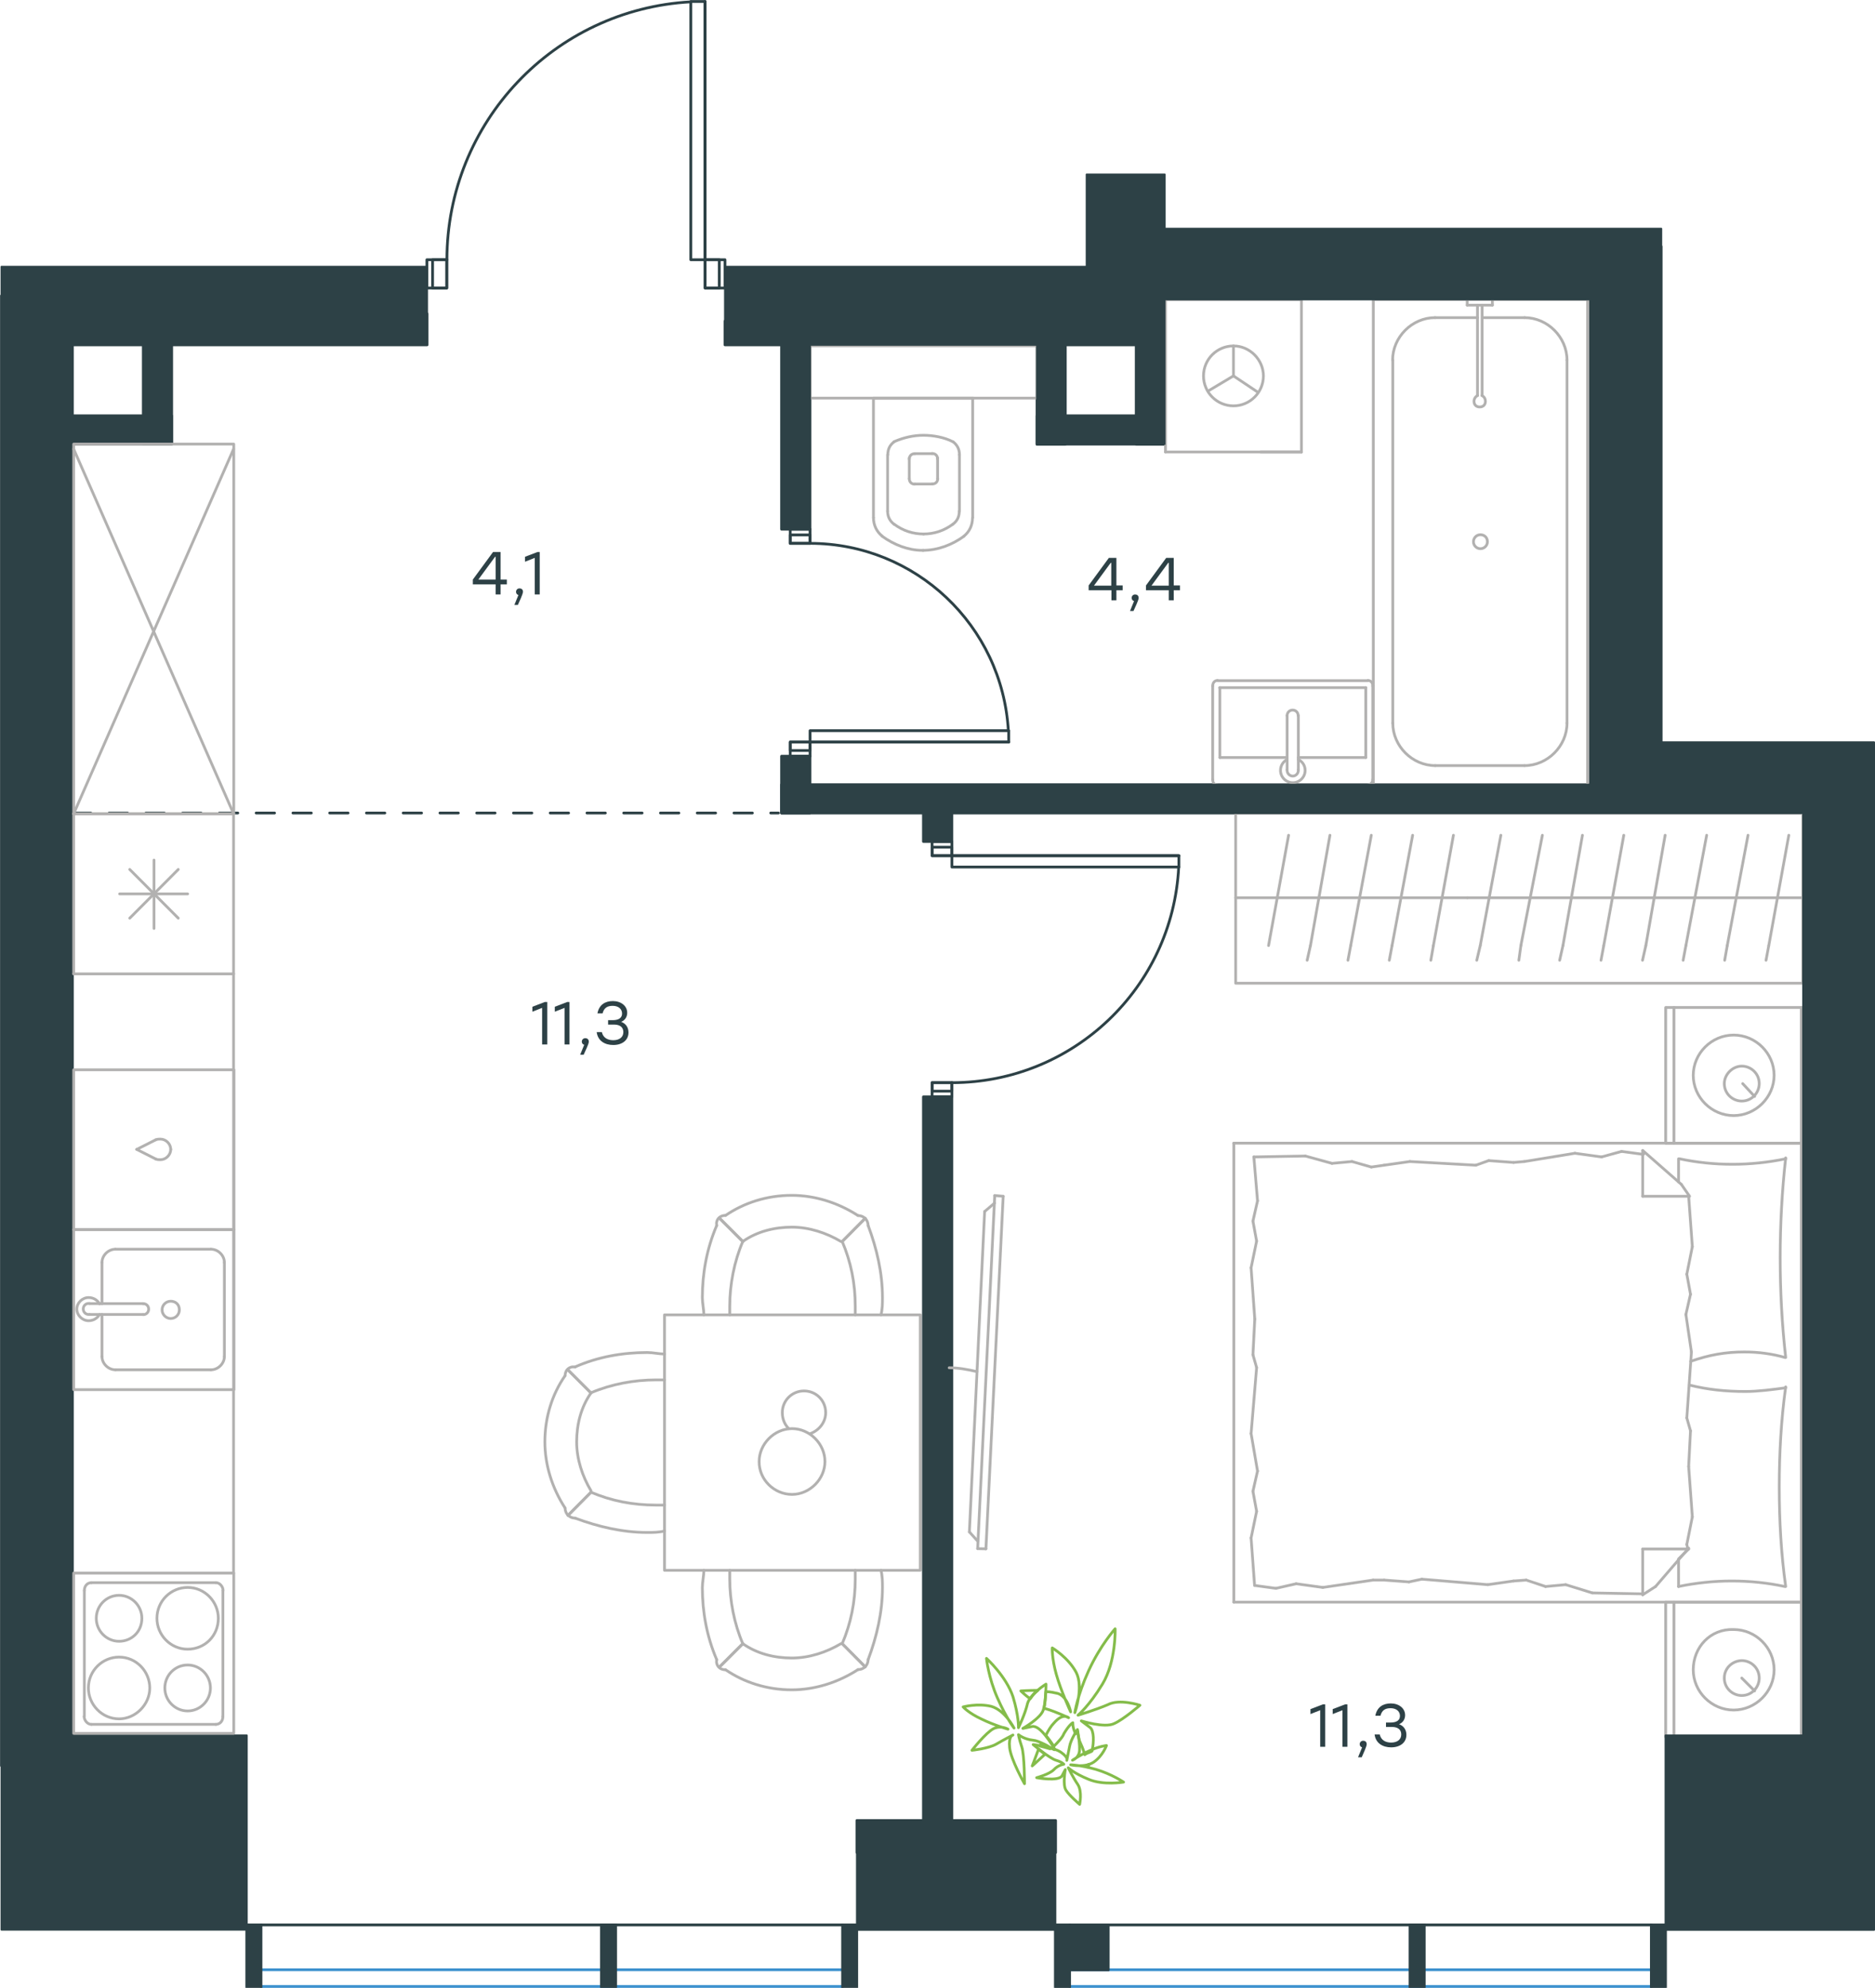 <?xml version="1.0" encoding="utf-8"?>
<!-- Generator: Adobe Illustrator 26.5.0, SVG Export Plug-In . SVG Version: 6.00 Build 0)  -->
<svg version="1.1" id="Слой_1" xmlns="http://www.w3.org/2000/svg" xmlns:xlink="http://www.w3.org/1999/xlink" x="0px" y="0px"
	 viewBox="0 0 1020.3 1081.5" style="enable-background:new 0 0 1020.3 1081.5;" xml:space="preserve">
<style type="text/css">
	.st0{fill:none;stroke:#2D4146;stroke-width:1.5;stroke-linecap:round;stroke-linejoin:round;stroke-miterlimit:22.926;}
	.st1{fill:none;stroke:#3C91CE;stroke-width:1.5;stroke-linecap:round;stroke-linejoin:round;stroke-miterlimit:22.926;}
	.st2{fill:none;stroke:#2D4146;stroke-width:1.5;stroke-miterlimit:22.926;}
	
		.st3{fill-rule:evenodd;clip-rule:evenodd;fill:#2D4146;stroke:#2D4146;stroke-linecap:round;stroke-linejoin:round;stroke-miterlimit:10;}
	
		.st4{fill:none;stroke:#2D4146;stroke-width:1.5;stroke-linecap:round;stroke-linejoin:round;stroke-miterlimit:22.926;stroke-dasharray:10,10;}
	.st5{fill:#2D4146;}
	.st6{fill:none;stroke:#B2B1B0;stroke-width:1.5;stroke-linecap:round;stroke-linejoin:round;stroke-miterlimit:22.926;}
	.st7{fill:none;stroke:#84BC4A;stroke-width:1.5;stroke-linecap:round;stroke-linejoin:round;stroke-miterlimit:22.926;}
</style>
<rect x="383.7" y="141.3" class="st0" width="10.8" height="15.4"/>
<rect x="232.3" y="141.3" class="st0" width="10.8" height="15.4"/>
<rect x="375.9" y="0.8" class="st0" width="7.7" height="140.5"/>
<rect x="383.7" y="141.3" class="st0" width="7.7" height="15.4"/>
<rect x="235.4" y="141.3" class="st0" width="7.7" height="15.4"/>
<line class="st0" x1="383.7" y1="0.8" x2="383.7" y2="141.3"/>
<path class="st0" d="M375.9,1c-74.5,4.1-132.7,65.7-132.7,140.3"/>
<rect x="507.2" y="457.8" class="st0" width="10.8" height="7.7"/>
<rect x="507.2" y="589" class="st0" width="10.8" height="7.7"/>
<rect x="518" y="465.5" class="st0" width="123.5" height="6.2"/>
<rect x="507.2" y="460.9" class="st0" width="10.8" height="4.6"/>
<rect x="507.2" y="589" class="st0" width="10.8" height="4.6"/>
<line class="st0" x1="641.5" y1="465.5" x2="518" y2="465.5"/>
<path class="st0" d="M518,589c65.8,0,120.1-51.6,123.4-117.3"/>
<rect x="430" y="403.7" class="st0" width="10.8" height="7.7"/>
<rect x="430" y="287.9" class="st0" width="10.8" height="7.7"/>
<rect x="440.8" y="397.5" class="st0" width="108.1" height="6.2"/>
<rect x="430" y="403.7" class="st0" width="10.8" height="4.6"/>
<rect x="430" y="291" class="st0" width="10.8" height="4.6"/>
<line class="st0" x1="548.9" y1="403.7" x2="440.8" y2="403.7"/>
<path class="st0" d="M548.7,397.5c-3.3-57.2-50.6-101.9-107.9-101.9"/>
<line class="st1" x1="458.5" y1="1080.7" x2="142" y2="1080.7"/>
<line class="st0" x1="458.5" y1="1047.2" x2="142" y2="1047.2"/>
<line class="st1" x1="458.5" y1="1071.6" x2="142" y2="1071.6"/>
<rect x="327.3" y="1047.2" class="st2" width="7.7" height="33.5"/>
<rect x="458.5" y="1047.2" class="st2" width="7.7" height="33.5"/>
<rect x="134.3" y="1047.2" class="st2" width="7.7" height="33.5"/>
<line class="st1" x1="898.6" y1="1080.7" x2="582.1" y2="1080.7"/>
<line class="st0" x1="898.6" y1="1047.2" x2="582.1" y2="1047.2"/>
<line class="st1" x1="898.6" y1="1071.6" x2="582.1" y2="1071.6"/>
<rect x="767.3" y="1047.2" class="st2" width="7.7" height="33.5"/>
<rect x="898.6" y="1047.2" class="st2" width="7.7" height="33.5"/>
<rect x="574.3" y="1047.2" class="st2" width="7.7" height="33.5"/>
<rect x="886.1" y="134.1" class="st0" width="17.8" height="292.2"/>
<rect x="425.3" y="426.9" class="st0" width="570.3" height="15.4"/>
<rect x="865.4" y="141.6" class="st0" width="13.2" height="290.8"/>
<rect x="425.3" y="411.4" class="st0" width="15.4" height="30.9"/>
<rect x="502.5" y="437.1" class="st0" width="15.4" height="20.7"/>
<rect x="502.5" y="596.7" class="st0" width="15.4" height="407.1"/>
<rect x="466.3" y="990.4" class="st0" width="108.1" height="17.4"/>
<rect x="0.8" y="160.9" class="st0" width="38.6" height="799.7"/>
<rect x="394.5" y="174.7" class="st0" width="239.3" height="12.9"/>
<rect x="425.3" y="180.2" class="st0" width="15.4" height="107.7"/>
<rect x="31.9" y="170.7" class="st0" width="200.5" height="16.9"/>
<rect x="78" y="179.8" class="st0" width="15.4" height="61.8"/>
<rect x="23.9" y="226.2" class="st0" width="69.5" height="15.4"/>
<rect x="618.3" y="179.9" class="st0" width="15.4" height="61.8"/>
<rect x="564.3" y="226.2" class="st0" width="69.5" height="15.4"/>
<rect x="564.3" y="179.9" class="st0" width="15.4" height="61.8"/>
<rect x="327.3" y="1047.2" class="st3" width="7.7" height="33.5"/>
<rect x="767.3" y="1047.2" class="st3" width="7.7" height="33.5"/>
<polygon class="st3" points="574.3,1025.2 574.3,1007.8 574.3,994.3 574.3,990.4 518,990.4 518,596.7 502.5,596.7 502.5,990.4 
	466.3,990.4 466.3,994.3 466.3,1007.8 466.3,1025.2 466.3,1047.2 458.5,1047.2 458.5,1080.7 466.3,1080.7 466.3,1049.9 
	574.3,1049.9 574.3,1080.8 582.1,1080.8 582.1,1047.2 574.3,1047.2 "/>
<rect x="582.1" y="1047.2" class="st3" width="21.2" height="24.7"/>
<line class="st4" x1="39.4" y1="442.3" x2="423.6" y2="442.3"/>
<g>
	<path class="st5" d="M297.8,545.1v23.1H295v-19.9l-5.3,2.1v-2.7l6.8-2.6L297.8,545.1L297.8,545.1z"/>
	<path class="st5" d="M309.9,545.1v23.1h-2.7v-19.9l-5.3,2.1v-2.7l6.8-2.6L309.9,545.1L309.9,545.1z"/>
	<path class="st5" d="M317.6,573.8h-1.9l2.2-5.4c-0.8-0.2-1.3-0.9-1.3-1.7c0-1.1,0.8-1.9,1.9-1.9c0.8,0,1.9,0.4,1.9,1.9
		C320.4,567.3,320.3,568,317.6,573.8z"/>
	<path class="st5" d="M342,561.7c0,4.2-3.4,6.8-8.3,6.8c-4.5,0-8.4-2.2-9-7h2.8c0.7,3.1,3.2,4.4,6.2,4.4c3.4,0,5.5-1.7,5.5-4.4
		c0-2.3-1.4-4.1-5.1-4.1h-3.2V555h2.4c3.5,0,5.2-1.3,5.2-3.6c0-2.6-2.1-4.2-5.1-4.2c-2.8,0-4.7,1-5.5,4.1h-2.8
		c0.9-4.7,4.2-6.7,8.4-6.7c4.4,0,7.8,2.6,7.8,6.4c0,2.2-1.2,4.1-3.3,4.9C340.5,556.8,342,558.9,342,561.7z"/>
</g>
<g>
	<path class="st5" d="M721.1,927.2v23.1h-2.7v-19.9l-5.3,2.1v-2.7l6.8-2.6L721.1,927.2L721.1,927.2z"/>
	<path class="st5" d="M733.2,927.2v23.1h-2.7v-19.9l-5.3,2.1v-2.7l6.8-2.6L733.2,927.2L733.2,927.2z"/>
	<path class="st5" d="M741,956h-2l2.2-5.4c-0.8-0.2-1.3-0.9-1.3-1.7c0-1.1,0.8-1.9,1.9-1.9c0.8,0,1.9,0.4,1.9,1.9
		C743.7,949.4,743.6,950.2,741,956z"/>
	<path class="st5" d="M765.3,943.8c0,4.2-3.4,6.8-8.3,6.8c-4.5,0-8.4-2.2-9-7h2.8c0.7,3.1,3.2,4.4,6.2,4.4c3.4,0,5.5-1.7,5.5-4.4
		c0-2.3-1.4-4.1-5.1-4.1h-3.2v-2.4h2.4c3.5,0,5.2-1.3,5.2-3.6c0-2.6-2.1-4.2-5.1-4.2c-2.8,0-4.7,1-5.5,4.1h-2.8
		c0.9-4.7,4.2-6.7,8.4-6.7c4.4,0,7.8,2.6,7.8,6.4c0,2.2-1.2,4.1-3.3,4.9C763.8,938.9,765.3,941,765.3,943.8z"/>
</g>
<g>
	<path class="st5" d="M610.9,321.1h-3.4v5.5h-2.7v-5.5h-12.4v-2.6l11-15h4.1v15h3.4L610.9,321.1L610.9,321.1z M604.7,318.6v-12.4
		h-0.3l-9.1,12.4H604.7z"/>
	<path class="st5" d="M616.8,332.4h-1.9l2.2-5.4c-0.8-0.2-1.3-0.9-1.3-1.7c0-1.1,0.8-1.9,1.9-1.9c0.8,0,1.9,0.4,1.9,1.9
		C619.6,325.8,619.5,326.6,616.8,332.4z"/>
	<path class="st5" d="M642.1,321.1h-3.4v5.5H636v-5.5h-12.4v-2.6l11-15h4.1v15h3.4V321.1z M636,318.6v-12.4h-0.3l-9.1,12.4H636z"/>
</g>
<path class="st3" d="M227.5,145.1h-192H0.8v38.6v42.5v15.4v123.5v15.4V944v105.8h133.5v30.9h7.7v-33.5h-7.7v-22.1v-71V948v-3.9h-95
	V241.6H78h15.4v-15.4v-38.6h139v-3.9v-13v-25.6H227.5z M78,226.2H39.4v-38.6H78V226.2z"/>
<g>
	<line class="st6" x1="980.2" y1="871.6" x2="980.2" y2="944.8"/>
	<line class="st6" x1="906.4" y1="944.8" x2="906.4" y2="871.6"/>
	<line class="st6" x1="906.4" y1="871.6" x2="980.2" y2="871.6"/>
	<line class="st6" x1="980.2" y1="944.8" x2="906.4" y2="944.8"/>
	<line class="st6" x1="947.8" y1="912.9" x2="954.8" y2="919.9"/>
	<line class="st6" x1="910.9" y1="944.8" x2="910.9" y2="871.6"/>
	<path class="st6" d="M921.4,908.4c0,12,10,21.9,22,21.9s22-10,22-21.9c0-12-10-21.9-22-21.9C930.8,886,921.4,896,921.4,908.4z"/>
	<path class="st6" d="M938.3,912.9c0,5.5,4.5,9.5,9.5,9.5c5.5,0,9.5-4.5,9.5-9.5c0-5.5-4.5-9.5-9.5-9.5
		C942.8,903.5,938.3,907.4,938.3,912.9z"/>
	<line class="st6" x1="980.2" y1="621.9" x2="980.2" y2="871.6"/>
	<line class="st6" x1="913.4" y1="643" x2="913.4" y2="630.4"/>
	<line class="st6" x1="918.9" y1="842.7" x2="893.9" y2="842.7"/>
	<line class="st6" x1="913.4" y1="848.1" x2="918.9" y2="842.7"/>
	<line class="st6" x1="671.4" y1="621.9" x2="980.2" y2="621.9"/>
	<line class="st6" x1="893.9" y1="867.6" x2="893.9" y2="842.7"/>
	<line class="st6" x1="980.2" y1="871.6" x2="671.4" y2="871.6"/>
	<line class="st6" x1="893.9" y1="625.9" x2="914.9" y2="644.3"/>
	<line class="st6" x1="914.9" y1="644.3" x2="919.4" y2="650.8"/>
	<line class="st6" x1="913.4" y1="863.1" x2="913.4" y2="848.6"/>
	<line class="st6" x1="918.9" y1="650.8" x2="893.9" y2="650.8"/>
	<line class="st6" x1="918.9" y1="842.2" x2="900.9" y2="863.1"/>
	<line class="st6" x1="900.9" y1="863.1" x2="893.9" y2="867.6"/>
	<line class="st6" x1="893.9" y1="625.9" x2="893.9" y2="650.8"/>
	<line class="st6" x1="681.8" y1="737" x2="682.8" y2="717.6"/>
	<line class="st6" x1="684.3" y1="800.3" x2="680.8" y2="779.9"/>
	<line class="st6" x1="683.8" y1="822.2" x2="681.8" y2="811.3"/>
	<line class="st6" x1="681.8" y1="811.3" x2="684.3" y2="800.3"/>
	<line class="st6" x1="683.8" y1="744" x2="681.8" y2="737"/>
	<line class="st6" x1="680.8" y1="779.9" x2="683.8" y2="744"/>
	<line class="st6" x1="682.7" y1="862.6" x2="680.8" y2="836.7"/>
	<line class="st6" x1="680.8" y1="836.7" x2="683.8" y2="822.2"/>
	<line class="st6" x1="684.3" y1="653.3" x2="682.3" y2="629.4"/>
	<line class="st6" x1="683.8" y1="675.2" x2="681.8" y2="664.3"/>
	<line class="st6" x1="681.8" y1="664.3" x2="684.3" y2="653.3"/>
	<line class="st6" x1="682.8" y1="717.6" x2="680.8" y2="689.7"/>
	<line class="st6" x1="680.8" y1="689.7" x2="683.8" y2="675.2"/>
	<line class="st6" x1="671.4" y1="621.9" x2="671.4" y2="871.6"/>
	<path class="st6" d="M971.7,738.5c-2-17.9-3-35.9-3-54.3c0-17.9,1-36.4,3-54.3"/>
	<path class="st6" d="M920,740.6c10-3.5,18.8-5.1,29.3-5.1c7.5,0,15,1,22,3"/>
	<path class="st6" d="M971.7,630.4c-9.5,2-19.5,3-28.9,3c-10,0-19.5-1-28.9-3"/>
	<path class="st6" d="M971.7,755c-7.5,1-15,2-22,2c-10.5,0-20.5-1-30.4-3.5"/>
	<line class="st6" x1="830.5" y1="859.6" x2="823.6" y2="860.1"/>
	<line class="st6" x1="852" y1="862.1" x2="841" y2="863.1"/>
	<line class="st6" x1="841" y1="863.1" x2="830.5" y2="859.6"/>
	<line class="st6" x1="893.9" y1="867.1" x2="866.5" y2="866.6"/>
	<line class="st6" x1="866.5" y1="866.6" x2="852" y2="862.1"/>
	<line class="st6" x1="766.7" y1="860.6" x2="753.2" y2="859.6"/>
	<line class="st6" x1="823.6" y1="860.1" x2="809.6" y2="862.1"/>
	<line class="st6" x1="773.7" y1="859.1" x2="766.7" y2="860.6"/>
	<line class="st6" x1="809.6" y1="862.1" x2="773.7" y2="859.1"/>
	<line class="st6" x1="753.2" y1="859.6" x2="747.2" y2="859.6"/>
	<line class="st6" x1="705.3" y1="861.6" x2="694.3" y2="864.1"/>
	<line class="st6" x1="694.3" y1="864.1" x2="683.3" y2="862.6"/>
	<line class="st6" x1="747.2" y1="859.6" x2="719.8" y2="863.6"/>
	<line class="st6" x1="719.8" y1="863.6" x2="705.3" y2="861.6"/>
	<line class="st6" x1="746.2" y1="634.9" x2="753.2" y2="633.9"/>
	<line class="st6" x1="724.8" y1="632.9" x2="735.7" y2="631.9"/>
	<line class="st6" x1="735.7" y1="631.9" x2="746.2" y2="634.9"/>
	<line class="st6" x1="682.3" y1="629.4" x2="710.3" y2="628.9"/>
	<line class="st6" x1="710.3" y1="628.9" x2="724.8" y2="632.9"/>
	<line class="st6" x1="810.1" y1="631.4" x2="823.6" y2="632.4"/>
	<line class="st6" x1="753.2" y1="633.9" x2="767.2" y2="631.9"/>
	<line class="st6" x1="803.1" y1="633.9" x2="810.1" y2="631.4"/>
	<line class="st6" x1="767.2" y1="631.9" x2="803.1" y2="633.9"/>
	<line class="st6" x1="823.6" y1="632.4" x2="829.5" y2="631.9"/>
	<line class="st6" x1="893.4" y1="627.9" x2="894.4" y2="627.9"/>
	<line class="st6" x1="871.5" y1="629.4" x2="882.4" y2="626.4"/>
	<line class="st6" x1="882.4" y1="626.4" x2="893.4" y2="627.9"/>
	<line class="st6" x1="829.5" y1="631.9" x2="857" y2="627.4"/>
	<line class="st6" x1="857" y1="627.4" x2="871.5" y2="629.4"/>
	<path class="st6" d="M971.7,863.1c-2.5-17.9-3.5-35.9-3.5-54.3c0-17.9,1-36.4,3.5-54.3"/>
	<path class="st6" d="M913.4,863.1c9.5-2,19.5-3,28.9-3c10,0,19.5,1,28.9,3"/>
	<line class="st6" x1="919.9" y1="778.4" x2="918.9" y2="797.8"/>
	<line class="st6" x1="917.4" y1="715.1" x2="920.4" y2="735.5"/>
	<line class="st6" x1="917.9" y1="693.2" x2="919.9" y2="704.1"/>
	<line class="st6" x1="919.9" y1="704.1" x2="917.4" y2="715.1"/>
	<line class="st6" x1="917.9" y1="771.4" x2="919.9" y2="778.4"/>
	<line class="st6" x1="920.4" y1="735.5" x2="917.9" y2="771.4"/>
	<line class="st6" x1="918.9" y1="650.8" x2="920.9" y2="678.2"/>
	<line class="st6" x1="920.9" y1="678.2" x2="917.9" y2="693.2"/>
	<line class="st6" x1="917.9" y1="840.2" x2="918.4" y2="842.7"/>
	<line class="st6" x1="918.9" y1="797.8" x2="920.9" y2="825.2"/>
	<line class="st6" x1="920.9" y1="825.2" x2="917.9" y2="840.2"/>
	<line class="st6" x1="980.2" y1="548.1" x2="980.2" y2="621.9"/>
	<line class="st6" x1="906.4" y1="621.9" x2="906.4" y2="548.1"/>
	<line class="st6" x1="906.9" y1="548.1" x2="980.2" y2="548.1"/>
	<line class="st6" x1="980.2" y1="621.9" x2="906.9" y2="621.9"/>
	<line class="st6" x1="948.3" y1="589.5" x2="954.8" y2="596.5"/>
	<line class="st6" x1="910.9" y1="621.9" x2="910.9" y2="548.1"/>
	<path class="st6" d="M921.4,585c0,12,10,21.9,22,21.9s22-10,22-21.9c0-12-10-21.9-22-21.9C931.3,563.1,921.4,573.1,921.4,585z"/>
	<path class="st6" d="M938.3,589.5c0,5.5,4.5,9.5,9.5,9.5c5.5,0,9.5-4.5,9.5-9.5c0-5.5-4.5-9.5-9.5-9.5S938.3,584.5,938.3,589.5z"/>
</g>
<g>
	<path class="st6" d="M531.6,746.2c-5.1-1.2-10.1-2.1-15.1-2.1"/>
	<line class="st6" x1="541.3" y1="650.4" x2="532" y2="842.5"/>
	<line class="st6" x1="536.5" y1="842.6" x2="545.9" y2="650.8"/>
	<line class="st6" x1="545.9" y1="650.8" x2="541.3" y2="650.4"/>
	<line class="st6" x1="527.5" y1="833.4" x2="535.8" y2="659.1"/>
	<line class="st6" x1="532" y1="838.4" x2="527.5" y2="833.4"/>
	<line class="st6" x1="535.8" y1="659.1" x2="541.2" y2="654.5"/>
	<line class="st6" x1="536.5" y1="842.6" x2="532" y2="842.5"/>
</g>
<g>
	<line class="st6" x1="672.4" y1="488.4" x2="798.5" y2="488.4"/>
	<line class="st6" x1="778.6" y1="522.4" x2="780" y2="514.4"/>
	<line class="st6" x1="780" y1="514.4" x2="790.9" y2="454.4"/>
	<line class="st6" x1="756" y1="522.4" x2="757.5" y2="514.4"/>
	<line class="st6" x1="757.5" y1="514.4" x2="768.7" y2="454.4"/>
	<line class="st6" x1="733.5" y1="522.4" x2="735" y2="514.4"/>
	<line class="st6" x1="735" y1="514.4" x2="746.2" y2="454.4"/>
	<line class="st6" x1="711.3" y1="522.4" x2="713.1" y2="514.4"/>
	<line class="st6" x1="713.1" y1="514.4" x2="723.7" y2="454.4"/>
	<line class="st6" x1="690.3" y1="514.4" x2="701.2" y2="454.4"/>
	<rect x="672.4" y="442.3" class="st6" width="308.6" height="92.6"/>
	<line class="st6" x1="798.5" y1="488.4" x2="981" y2="488.4"/>
	<line class="st6" x1="961" y1="522.4" x2="962.5" y2="514.4"/>
	<line class="st6" x1="962.5" y1="514.4" x2="973.4" y2="454.4"/>
	<line class="st6" x1="938.5" y1="522.4" x2="939.9" y2="514.4"/>
	<line class="st6" x1="939.9" y1="514.4" x2="951.2" y2="454.4"/>
	<line class="st6" x1="915.9" y1="522.4" x2="917.4" y2="514.4"/>
	<line class="st6" x1="917.4" y1="514.4" x2="928.7" y2="454.4"/>
	<line class="st6" x1="893.8" y1="522.4" x2="895.6" y2="514.4"/>
	<line class="st6" x1="895.6" y1="514.4" x2="906.1" y2="454.4"/>
	<line class="st6" x1="871.2" y1="522.4" x2="872.7" y2="514.4"/>
	<line class="st6" x1="872.7" y1="514.4" x2="883.6" y2="454.4"/>
	<line class="st6" x1="848.7" y1="522.4" x2="850.5" y2="514.4"/>
	<line class="st6" x1="850.5" y1="514.4" x2="861.1" y2="454.4"/>
	<line class="st6" x1="826.5" y1="522.4" x2="827.6" y2="514.4"/>
	<line class="st6" x1="827.6" y1="514.4" x2="839.3" y2="454.4"/>
	<line class="st6" x1="805.5" y1="514.4" x2="816.7" y2="454.4"/>
	<line class="st6" x1="803.6" y1="522.4" x2="805.5" y2="514.4"/>
</g>
<g>
	<line class="st6" x1="127.1" y1="442.7" x2="127.1" y2="529.8"/>
	<line class="st6" x1="83.8" y1="467.9" x2="83.8" y2="505.1"/>
	<line class="st6" x1="70.6" y1="499.5" x2="97" y2="473"/>
	<line class="st6" x1="70.6" y1="473" x2="97" y2="499.5"/>
	<line class="st6" x1="65.1" y1="486.3" x2="102.1" y2="486.3"/>
	<line class="st6" x1="127.1" y1="529.8" x2="40.1" y2="529.8"/>
	<line class="st6" x1="40.1" y1="442.7" x2="40.1" y2="529.8"/>
	<line class="st6" x1="127.1" y1="442.7" x2="40.1" y2="442.7"/>
</g>
<g>
	<rect x="40.1" y="668.9" class="st6" width="87.2" height="87.1"/>
	<line class="st6" x1="77.9" y1="709.2" x2="48.7" y2="709.2"/>
	<line class="st6" x1="55.5" y1="715.1" x2="55.5" y2="738"/>
	<line class="st6" x1="122.1" y1="738" x2="122.1" y2="686.8"/>
	<line class="st6" x1="55.5" y1="686.8" x2="55.5" y2="709.2"/>
	<line class="st6" x1="114.8" y1="679.6" x2="62.8" y2="679.6"/>
	<line class="st6" x1="48.7" y1="715.1" x2="77.9" y2="715.1"/>
	<line class="st6" x1="62.8" y1="745.2" x2="114.8" y2="745.2"/>
	<path class="st6" d="M77.9,709.2L77.9,709.2c1.7,0,3,1.3,3,3s-1.3,3-3,3"/>
	<path class="st6" d="M62.8,745.2c-3.9,0-7.3-3.4-7.3-7.2"/>
	<path class="st6" d="M54.2,715.1c-1.3,2.1-3.4,3.4-6,3.4c-3.4,0-6.4-3-6.4-6.3c0-3.4,3-6.3,6.4-6.3c2.6,0,4.7,1.3,6,3.4"/>
	<path class="st6" d="M114.8,679.6c3.9,0,7.3,3.4,7.3,7.2"/>
	<path class="st6" d="M55.5,686.8c0-3.8,3.4-7.2,7.3-7.2"/>
	<path class="st6" d="M122.1,738c0,3.8-3.4,7.2-7.3,7.2"/>
	<path class="st6" d="M48.7,715.1h-0.4c-1.7,0-3-1.3-3-3s1.3-3,3-3h0.4"/>
	<path class="st6" d="M92.9,707.9c-2.6,0-4.7,2.1-4.7,4.7c0,2.5,2.1,4.7,4.7,4.7s4.7-2.1,4.7-4.7C97.6,709.6,95.5,707.9,92.9,707.9z
		"/>
</g>
<g>
	<path class="st6" d="M77.2,880.4c0-6.9-5.6-12.5-12.4-12.5c-6.9,0-12.4,5.6-12.4,12.5s5.6,12.5,12.4,12.5S77.2,887.7,77.2,880.4z"
		/>
	<path class="st6" d="M81.5,918.3c0-9-7.3-16.8-16.7-16.8c-9,0-16.7,7.3-16.7,16.8c0,9,7.3,16.8,16.7,16.8
		C73.7,935.1,81.5,927.4,81.5,918.3z"/>
	<path class="st6" d="M114.5,918.3c0-6.9-5.6-12.5-12.4-12.5c-6.9,0-12.4,5.6-12.4,12.5s5.6,12.5,12.4,12.5S114.5,925.2,114.5,918.3
		z"/>
	<path class="st6" d="M118.8,880.4c0-9-7.3-16.8-16.7-16.8c-9,0-16.7,7.3-16.7,16.8c0,9,7.3,16.8,16.7,16.8S118.8,889.9,118.8,880.4
		z"/>
	<line class="st6" x1="45.9" y1="933.8" x2="45.9" y2="865.3"/>
	<line class="st6" x1="117.5" y1="938.1" x2="49.7" y2="938.1"/>
	<line class="st6" x1="121.3" y1="865.3" x2="121.3" y2="933.8"/>
	<line class="st6" x1="49.7" y1="861" x2="117.5" y2="861"/>
	<path class="st6" d="M121.3,933.8L121.3,933.8c0,2.6-1.7,4.3-3.9,4.3"/>
	<path class="st6" d="M45.9,865.3L45.9,865.3c0-2.6,1.7-4.3,3.9-4.3"/>
	<path class="st6" d="M49.7,938.1L49.7,938.1c-2.1,0-3.9-2.2-3.9-4.3"/>
	<path class="st6" d="M117.5,861L117.5,861c2.1,0,3.9,2.2,3.9,4.3"/>
	<rect x="40.1" y="855.8" class="st6" width="87.1" height="87.2"/>
</g>
<g>
	<rect x="40.1" y="582" class="st6" width="87.2" height="87"/>
	<line class="st6" x1="74.4" y1="625.3" x2="84.7" y2="630.5"/>
	<line class="st6" x1="84.7" y1="620.1" x2="74.4" y2="625.3"/>
	<path class="st6" d="M84.7,620.1c0.9-0.4,1.7-0.4,2.6-0.4c3,0,5.6,2.6,5.6,5.6"/>
	<path class="st6" d="M84.7,630.5c0.9,0.4,1.7,0.4,2.6,0.4c3,0,5.6-2.6,5.6-5.6"/>
</g>
<line class="st6" x1="127.1" y1="529.8" x2="127.1" y2="855.8"/>
<g>
	<rect x="361.6" y="715.3" class="st6" width="139.2" height="139"/>
	<path class="st6" d="M404.2,675.4c7.8-5.5,17.3-7.8,26.7-7.8c9.4,0,18.8,3.1,26.7,7.8"/>
	<path class="st6" d="M383,715.3c0-3.1-0.8-6.3-0.8-9.4c0-13.3,2.4-26.6,7.8-39.2"/>
	<path class="st6" d="M472.4,666.7c4.7,12.5,7.8,25.8,7.8,39.2c0,3.1,0,6.3-0.8,9.4"/>
	<path class="st6" d="M397.1,715.3c0-1.6,0-3.1,0-4.7c0-11.7,2.4-24.3,7.1-35.2"/>
	<path class="st6" d="M458.3,675.4c4.7,11,7.1,22.7,7.1,35.2c0,1.6,0,3.1,0,4.7"/>
	<path class="st6" d="M394.7,661.3c10.2-7,22.7-11,36.1-11c12.5,0,25.1,3.9,36.1,11"/>
	<line class="st6" x1="404.2" y1="675.4" x2="391.6" y2="662.8"/>
	<line class="st6" x1="458.3" y1="675.4" x2="470.8" y2="662.8"/>
	<line class="st6" x1="404.2" y1="675.4" x2="391.6" y2="662.8"/>
	<line class="st6" x1="458.3" y1="675.4" x2="470.8" y2="662.8"/>
	<path class="st6" d="M466.9,661.3c3.1,0,5.5,2.3,5.5,5.5"/>
	<path class="st6" d="M390,666.7c-0.6-3.1,1.6-5.5,4.7-5.5"/>
	<path class="st6" d="M404.2,894.2c7.8,5.5,17.3,7.8,26.7,7.8c9.4,0,18.8-3.1,26.7-7.8"/>
	<path class="st6" d="M383,854.3c0,3.1-0.8,6.3-0.8,9.4c0,13.3,2.4,26.6,7.8,39.2"/>
	<path class="st6" d="M472.4,902.9c4.7-12.5,7.8-25.8,7.8-39.2c0-3.1,0-6.3-0.8-9.4"/>
	<path class="st6" d="M397.1,854.3c0,1.6,0,3.1,0,4.7c0,11.7,2.4,24.3,7.1,35.2"/>
	<path class="st6" d="M458.3,894.2c4.7-11,7.1-22.7,7.1-35.2c0-1.6,0-3.1,0-4.7"/>
	<path class="st6" d="M394.7,908.3c10.2,7,22.7,11,36.1,11c12.5,0,25.1-3.9,36.1-11"/>
	<line class="st6" x1="404.2" y1="894.2" x2="391.6" y2="906.8"/>
	<line class="st6" x1="458.3" y1="894.2" x2="470.8" y2="906.8"/>
	<line class="st6" x1="404.2" y1="894.2" x2="391.6" y2="906.8"/>
	<line class="st6" x1="458.3" y1="894.2" x2="470.8" y2="906.8"/>
	<path class="st6" d="M466.9,908.3c3.1,0,5.5-2.3,5.5-5.5"/>
	<path class="st6" d="M390,902.9c-0.6,3.1,1.6,5.5,4.7,5.5"/>
	<path class="st6" d="M321.6,757.8c-5.5,7.8-7.8,17.2-7.8,26.6c0,9.4,3.1,18.8,7.8,26.6"/>
	<path class="st6" d="M361.6,736.6c-3.1,0-6.3-0.8-9.4-0.8c-13.3,0-26.7,2.3-39.2,7.8"/>
	<path class="st6" d="M313,825.9c12.5,4.7,25.9,7.8,39.2,7.8c3.1,0,6.3,0,9.4-0.8"/>
	<path class="st6" d="M361.6,750.7c-1.6,0-3.1,0-4.7,0c-11.8,0-24.3,2.3-35.3,7"/>
	<path class="st6" d="M321.6,811.8c11,4.7,22.7,7,35.3,7c1.6,0,3.1,0,4.7,0"/>
	<path class="st6" d="M307.5,748.4c-7.1,10.2-11,22.7-11,36c0,12.5,3.9,25.1,11,36"/>
	<line class="st6" x1="321.6" y1="757.8" x2="309.1" y2="745.3"/>
	<line class="st6" x1="321.6" y1="811.8" x2="309.1" y2="824.4"/>
	<line class="st6" x1="321.6" y1="757.8" x2="309.1" y2="745.3"/>
	<line class="st6" x1="321.6" y1="811.8" x2="309.1" y2="824.4"/>
	<path class="st6" d="M307.5,820.4c0,3.1,2.4,5.5,5.5,5.5"/>
	<path class="st6" d="M313,743.7c-3.1-0.6-5.5,1.6-5.5,4.7"/>
	<path class="st6" d="M431,813c9.6,0,17.9-8.3,17.9-17.9c0-9.6-8.3-17.9-17.9-17.9s-17.9,8.3-17.9,17.9C413,805.1,421.4,813,431,813
		z"/>
	<path class="st6" d="M429.2,777.2c-2.2-2.2-3.5-5.2-3.5-8.7c0-6.6,5.3-11.8,11.8-11.8c6.6,0,11.8,5.2,11.8,11.8
		c0,5.2-3.5,9.6-8.3,11.4"/>
</g>
<g>
	<line class="st6" x1="529.8" y1="216.6" x2="475.3" y2="216.6"/>
	<g>
		<line class="st6" x1="529.3" y1="281.6" x2="529.3" y2="216.6"/>
		<line class="st6" x1="483" y1="247.4" x2="483" y2="278.1"/>
		<line class="st6" x1="522.1" y1="278.1" x2="522.1" y2="247.4"/>
		<line class="st6" x1="494.8" y1="249.1" x2="494.8" y2="260.4"/>
		<line class="st6" x1="510.2" y1="260.4" x2="510.2" y2="249.1"/>
		<line class="st6" x1="507.3" y1="246.8" x2="497.8" y2="246.8"/>
		<line class="st6" x1="475.3" y1="216.6" x2="475.3" y2="281.6"/>
		<line class="st6" x1="497.8" y1="263.3" x2="507.3" y2="263.3"/>
		<path class="st6" d="M480,291.7c6.5,4.7,14.2,7.7,21.9,7.7c0,0,0,0,0.6,0"/>
		<path class="st6" d="M497.8,246.8c-1.8,0-3,1.2-3,3"/>
		<path class="st6" d="M486.6,240.3c-2.4,1.8-3.5,4.1-3.5,7.1"/>
		<path class="st6" d="M494.8,260.4c0,1.8,1.2,3,3,3"/>
		<path class="st6" d="M486.6,285.2c4.7,3.5,10.1,5.3,16,5.3"/>
		<path class="st6" d="M507.3,263.3c1.8,0,3-1.2,3-3"/>
		<path class="st6" d="M510.2,249.7c0-1.8-1.2-3-3-3"/>
		<path class="st6" d="M522.1,247.4c0-3-1.2-5.3-3.5-7.1"/>
		<path class="st6" d="M518.5,240.3c-4.7-2.4-10.7-3.5-16-3.5s-10.7,1.2-16,3.5"/>
		<path class="st6" d="M518.5,285.2c2.4-1.8,3.5-4.1,3.5-7.1"/>
		<path class="st6" d="M502.1,299.4L502.1,299.4c8.3,0,16-3,22.5-7.7"/>
		<path class="st6" d="M475.3,281.6c0,4.1,1.8,7.7,4.7,10"/>
		<path class="st6" d="M524.5,291.7c3-2.4,4.7-5.9,4.7-10"/>
		<path class="st6" d="M502.5,290.5L502.5,290.5c5.9,0,11.2-1.8,16-5.3"/>
		<path class="st6" d="M483,278.1c0,3,1.2,5.3,3.5,7.1"/>
	</g>
	<rect x="440.8" y="188.1" class="st6" width="123.5" height="28.5"/>
</g>
<g>
	<line class="st6" x1="743.2" y1="374.1" x2="743.2" y2="412.1"/>
	<line class="st6" x1="743.2" y1="412.1" x2="706.5" y2="412.1"/>
	<line class="st6" x1="700.4" y1="412.1" x2="663.8" y2="412.1"/>
	<line class="st6" x1="663.7" y1="374.1" x2="743.2" y2="374.1"/>
	<line class="st6" x1="663.8" y1="412.1" x2="663.8" y2="374.1"/>
	<line class="st6" x1="662.5" y1="427.1" x2="744.4" y2="427.1"/>
	<line class="st6" x1="659.9" y1="373.2" x2="659.9" y2="424.1"/>
	<line class="st6" x1="744.4" y1="370.3" x2="662.5" y2="370.3"/>
	<line class="st6" x1="747" y1="424.1" x2="747" y2="373.2"/>
	<path class="st6" d="M747,373.2c0-1.8-1-3-2.6-3"/>
	<path class="st6" d="M662.5,370.2c-1.5,0-2.6,1.2-2.6,3"/>
	<path class="st6" d="M659.9,424.1c0,1.8,1,3,2.6,3"/>
	<path class="st6" d="M744.4,427.1c1,0,2.6-1.2,2.6-3"/>
	<line class="st6" x1="700.4" y1="389.3" x2="700.4" y2="418.7"/>
	<line class="st6" x1="706.5" y1="418.7" x2="706.5" y2="389.3"/>
	<path class="st6" d="M700.4,389.3L700.4,389.3c0-1.7,1.3-3,3-3s3,1.3,3,3l0,0"/>
	<path class="st6" d="M706.5,413.2c2.3,1.1,3.7,3.4,3.7,5.9c0,3.7-3,6.7-6.7,6.7s-6.7-3-6.7-6.7c0-2.5,1.4-4.8,3.6-5.9"/>
	<path class="st6" d="M706.5,418.7c0,0.1,0,0.3,0,0.4c0,1.7-1.4,3.1-3,3.1c-1.7,0-3.1-1.4-3.1-3.1c0-0.1,0-0.3,0-0.4"/>
</g>
<g>
	<line class="st6" x1="807.5" y1="172.8" x2="829.6" y2="172.8"/>
	<line class="st6" x1="780.9" y1="172.8" x2="804" y2="172.8"/>
	<line class="st6" x1="852.7" y1="195.9" x2="852.7" y2="393.4"/>
	<line class="st6" x1="829.6" y1="416.5" x2="780.9" y2="416.5"/>
	<line class="st6" x1="747.3" y1="427.1" x2="747.3" y2="162.9"/>
	<line class="st6" x1="863.9" y1="427.1" x2="747.3" y2="427.1"/>
	<line class="st6" x1="757.9" y1="393.4" x2="757.9" y2="195.9"/>
	<line class="st6" x1="863.9" y1="162.9" x2="863.9" y2="427.1"/>
	<line class="st6" x1="747.3" y1="162.9" x2="863.9" y2="162.9"/>
	<path class="st6" d="M829.6,416.5c12.5,0,23.1-10.6,23.1-23.1"/>
	<path class="st6" d="M780.9,172.8c-12.5,0-23.1,10.6-23.1,23.1"/>
	<path class="st6" d="M757.9,393.4c0,12.5,10.6,23.1,23.1,23.1"/>
	<path class="st6" d="M852.7,195.9c0-12.5-10.6-23.1-23.1-23.1"/>
	<line class="st6" x1="857.1" y1="162.9" x2="860.2" y2="162.9"/>
	<line class="st6" x1="806.5" y1="166" x2="806.5" y2="215.2"/>
	<line class="st6" x1="804" y1="215.2" x2="804" y2="166"/>
	<line class="st6" x1="798.4" y1="162.9" x2="812.1" y2="162.9"/>
	<line class="st6" x1="812.1" y1="162.9" x2="812.1" y2="166"/>
	<line class="st6" x1="812.1" y1="166" x2="798.4" y2="166"/>
	<line class="st6" x1="798.4" y1="166" x2="798.4" y2="162.9"/>
	<path class="st6" d="M804,215.2c-1.2,0.6-1.9,1.9-1.9,3.1c0,1.9,1.2,3.1,3.1,3.1c1.9,0,3.1-1.2,3.1-3.1c0-1.2-0.6-2.5-1.9-3.1"/>
	<path class="st6" d="M805.6,290.9c-2.1,0-3.8,1.7-3.8,3.8s1.7,3.8,3.8,3.8s3.8-1.7,3.8-3.8C809.4,292.3,807.6,290.9,805.6,290.9z"
		/>
</g>
<g>
	<line class="st6" x1="708.2" y1="163" x2="634.2" y2="163"/>
	<g>
		<line class="st6" x1="634.2" y1="245.9" x2="634.2" y2="163"/>
		<line class="st6" x1="686" y1="245.9" x2="708.2" y2="245.9"/>
		<line class="st6" x1="634.2" y1="245.9" x2="708.2" y2="245.9"/>
		<line class="st6" x1="671.2" y1="204.5" x2="684.5" y2="213.4"/>
		<line class="st6" x1="671.2" y1="204.5" x2="671.2" y2="188.2"/>
		<line class="st6" x1="671.2" y1="204.5" x2="657.3" y2="212.8"/>
		<path class="st6" d="M671.2,188.2c-9,0-16.3,7.3-16.3,16.3s7.3,16.3,16.3,16.3s16.3-7.3,16.3-16.3
			C687.5,195.8,680.2,188.2,671.2,188.2z"/>
		<line class="st6" x1="708.2" y1="245.9" x2="708.2" y2="163"/>
	</g>
</g>
<g>
	<rect x="40.1" y="241.6" class="st6" width="87.1" height="201.1"/>
	<line class="st6" x1="40.1" y1="442.7" x2="127.1" y2="244.3"/>
	<line class="st6" x1="40.1" y1="244.3" x2="127.1" y2="442.7"/>
</g>
<path class="st3" d="M1019.8,944.1V419.2v-15.4H904v-210v-15.4v-38.6v-15.4h-3.9h-8.3h-258V94.9h-3.9H605h-13.7v50.2H394.5v38.6l0,0
	v3.9h30.9V288h15.4V187.6h123.5v38.6v15.4h15.4h38.6h15.4v-15.4v-38.6v-3.9l0,0v-20.8h231.6v240.9v15.4v7.7H440.8v-15.4h-15.4v15.4
	v15.4l0,0h77.2v15.4H518v-15.4h463.2v501.8h-74.9v3.9v5v41.3v30.9v22.1h-7.7v33.5h7.7v-30.9h113.5V944.1z M618.3,226.2h-38.6v-38.6
	h38.6V226.2z"/>
<g>
	<path class="st7" d="M586.6,933.1c0,0,6-4.9,13.3-16.9c7.5-12.4,6.9-30.1,6.9-30.1s-8.1,9-14.4,22.8c-6.3,13.8-7.5,22.8-7.5,22.8
		s4.9-13.8,0.7-21.9c-4.3-8.1-13-13.3-13-13.3s-0.3,5.5,2.2,14.4c2.5,9,7.8,20.4,7.8,20.4s-1.5-8.1-6.9-10c-1.5-0.3-4-1-6.6-1
		c-0.3,2.5-0.3,6.3-1,9c0.3,0.3,1,0.3,1,0.3c6,1.8,12.4,4.9,12.4,4.9s-3-3-8.1,3c-1.5,1.5-3,4-4.3,6.6c1.5,1.8,3.4,4.3,4.3,6
		c2.5-2.5,4.9-5.1,5.5-6.9c3-5.1,4.9-6,4.9-6s-0.3,2.5,1.5,6c0.7-1,1-1.5,1-1.5s0.3,2.2,1,5.1c1,2.2,2.2,4.9,3,7.8
		c1-0.9,2.2-1,3.7-1.8l0.3-0.3c1-5.1,1-10.8-1-12.6l-4.9-3.7c0,0,12.6,4,17.8,1.5c5.1-2.2,14.1-10,14.1-10s-11.1-3.7-17.5-0.3
		C596,930.3,586.6,933.1,586.6,933.1z M564.8,919.6c-4.9,0-9.3,0.3-9.3,0.3s2.2,2.2,5.1,4.3C562,922.2,563.2,920.8,564.8,919.6z
		 M566.6,948.4c-0.3,0.3-0.3,1-0.7,1.5c1.5,0.3,3.7,1,5.5,1.5l0.3-0.3C570.8,950.2,569,949,566.6,948.4z M565.1,951.7
		c-1.8,4.9-3.4,9-3.4,9s3.4-3,6.9-6.3C567.8,953.7,566.3,952.5,565.1,951.7z M591.6,960.3c0,0.3,0.3,1,0.3,1h0.3
		c0-0.3,0.3-0.9,0.3-1.5C591.9,960.3,591.9,960.3,591.6,960.3z"/>
	<path class="st7" d="M554.2,939.9c0,0,0.3-6-3-16.9c-3.7-11.1-14.4-20.8-14.4-20.8s1,10.3,6,21.6c4.9,11.1,9,16.3,9,16.3
		s-4.9-9.7-12.4-11.8c-7.5-1.8-15.3,0.3-15.3,0.3s3,3.4,10,6.6c6.9,3.4,14.4,5.5,14.4,5.5s-3.7-2.2-7.8-0.3
		c-4.3,2.2-11.8,11.8-11.8,11.8s9-0.9,13.3-3.4s9-4.9,9-4.9s-2.5,0.3-1.8,6.9c0.7,6.6,8.1,19.6,8.1,19.6s0-15.6-1.5-20.1
		s-1.8-6.6-1.8-6.6s3,2.5,7.8,3c3.7,0.3,8.1,3.4,11.1,4.9c0.3,0.3,1,0.3,1,0.3c-1.5-2.5-8.1-13.8-12.6-12.6l-4.9,1
		c0,0,9.7-5.5,11.1-10c1.5-4.3,1.5-14.1,1.5-14.1s-8.1,4.9-10,10.3C557.8,932.7,554.2,939.9,554.2,939.9z"/>
	<path class="st7" d="M581.3,961.7c0,0,3,3,11.1,6.3c8.1,3.4,19,1.5,19,1.5s-6.3-4.3-15-6.9c-9-2.5-13.8-2.5-13.8-2.5
		s7.8,1.8,12.6-1.5c4.9-3.4,6.9-9,6.9-9s-3.4,0.3-8.5,2.5s-10,5.5-10,5.5s3-1,3.7-4.3s-1-12.4-1-12.4s-3.7,5.5-4.3,9.3
		c-0.7,3.7-1.5,7.5-1.5,7.5s1-1.5-3-4.3c-4-3-15.3-4.3-15.3-4.3s9,7.5,12.4,8.5s4.3,2.2,4.3,2.2s-3,0.3-5.5,3
		c-2.5,2.5-9.3,4.3-9.3,4.3s11.8,2.2,13.8-1l1.8-3.4c0,0-1.5,8.1,0.3,11.1s7.5,7.8,7.5,7.8s1.5-6.9-1-10.8
		C583.9,967,581.3,961.7,581.3,961.7z"/>
</g>
<g>
	<path class="st5" d="M275.8,317.9h-3.4v5.5h-2.7v-5.5h-12.4v-2.6l11-15h4.1v15h3.4V317.9z M269.7,315.3v-12.4h-0.3l-9.1,12.4
		L269.7,315.3z"/>
	<path class="st5" d="M281.8,329.1h-1.9l2.2-5.4c-0.8-0.2-1.3-0.9-1.3-1.7c0-1.1,0.8-1.9,1.9-1.9c0.8,0,1.9,0.4,1.9,1.9
		C284.5,322.5,284.5,323.3,281.8,329.1z"/>
	<path class="st5" d="M293.7,300.3v23.1H291v-19.9l-5.3,2.1v-2.7l6.8-2.6H293.7z"/>
</g>
</svg>

